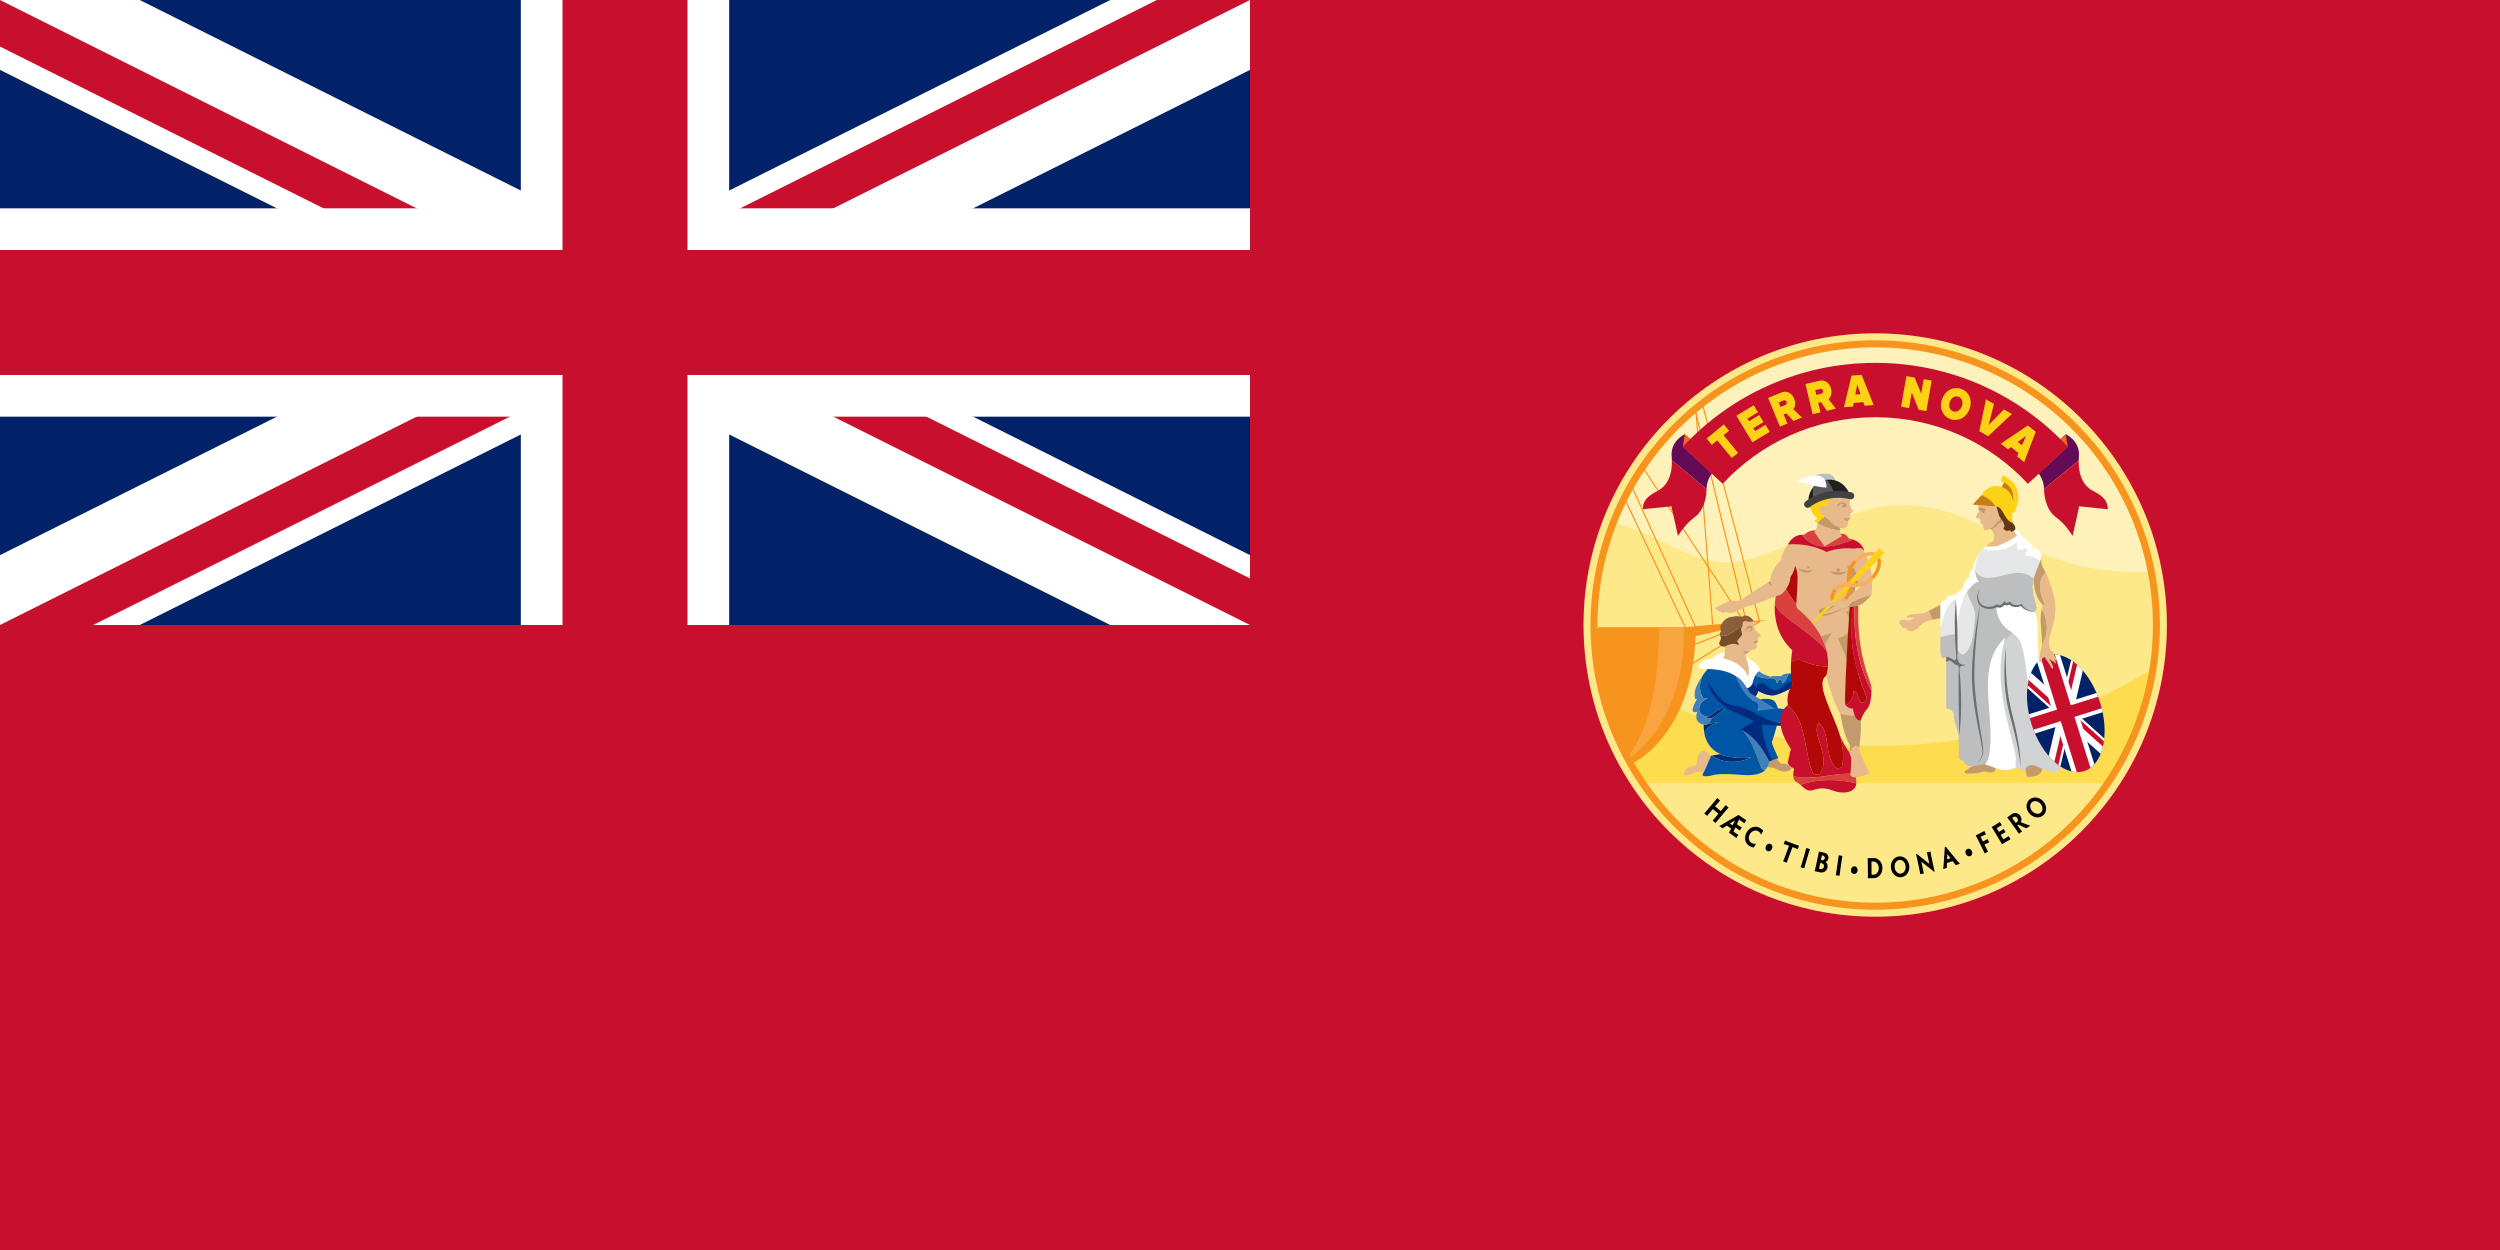 <svg xmlns="http://www.w3.org/2000/svg" xmlns:xlink="http://www.w3.org/1999/xlink" width="1200" height="600"><defs><path id="a" d="M301.829 162.235c5.599-1.763 12.548 4.468 15.519 13.91 2.977 9.442.85 18.527-4.749 20.286-5.599 1.763-12.548-4.468-15.521-13.909-2.974-9.442-.848-18.527 4.751-20.287z"/><path id="b" d="M301.829 162.235c5.599-1.763 12.548 4.468 15.519 13.91 2.977 9.442.85 18.527-4.749 20.286-5.599 1.763-12.548-4.468-15.521-13.909-2.974-9.442-.848-18.527 4.751-20.287z"/><clipPath id="d"><use xlink:href="#b" width="100%" height="100%" overflow="visible" style="overflow:visible"/></clipPath></defs><clipPath id="c"><path d="M0 0v150h700v150H600zm0 300v50h300V0h300z"/></clipPath><path fill="#012169" d="M0 0h1200v600H0z"/><path stroke="#fff" stroke-width="60" d="m0 0 600 300m0-300L0 300"/><path stroke="#c8102e" stroke-width="40" d="m0 0 600 300m0-300L0 300" clip-path="url(#c)"/><path stroke="#fff" stroke-width="100" d="M0 150h700M300 0v350"/><path stroke="#c8102e" stroke-width="60" d="M0 150h700M300 0v350"/><path d="M0 300h600V0h600v600H0z" style="stroke:none;fill:#c8102e;fill-opacity:1"/><g transform="matrix(1.623 0 0 1.623 -186.109 213.075)"><circle cx="669.26" cy="53.563" r="86.268" style="fill:#fde88a;stroke:none;stroke-width:1"/><path d="M669.26-29.817c-35.452 0-65.745 22.087-77.85 53.243a30.45 30.45 0 0 1 7.317 2.074c9.665 3.796 18.633 10.69 29.678 9.31 12.765-2.068 23.118-9.654 34.852-14.14 12.765-4.827 25.878-2.413 37.951 3.796 2.077 1.034 4.148 1.034 6.214 2.068 13.75 8.772 28.494 12.089 43.813 11.213-7.418-38.485-41.294-67.564-81.975-67.564z" style="fill:#fef1b9"/><path d="M669.26 89.303c-30.732 0-59.147-8.496-82.18-22.884a82.476 82.476 0 0 0 13.394 33.913h137.572a82.584 82.584 0 0 0 13.395-33.913c-23.04 14.388-51.446 22.884-82.18 22.884z" style="fill:#fddc50"/><path d="M163.996 134.379h43.17v.35h-43.17z" style="fill:#f7941e" transform="rotate(-115.233 363.174 -47.96)"/><path d="M194.312 153.882h-25.57s-3.103 18.202 9.709 38.492c4.987-3.637 15.861-14.344 15.861-38.492z" style="fill:#f7941e" transform="translate(418.413 -99.663)"/><path d="M186.936 153.882c0 22.863-5.766 33.673-8.877 37.854.129.211.264.425.398.639 4.986-3.637 15.861-14.344 15.861-38.492h-7.382z" style="fill:#f8a440" transform="translate(418.413 -99.663)"/><path d="M165.305 132.803h45.912v.358h-45.912z" style="fill:#f7941e" transform="rotate(-114.425 365.37 -51.609)"/><path d="M168.298 121.081h63.917v.341h-63.917z" style="fill:#f7941e" transform="scale(-1) rotate(85.515 -131.97 -393.023)"/><path d="M169.36 129.533h55.873v.347H169.36z" style="fill:#f7941e" transform="rotate(-123.292 379.607 -33.028)"/><path d="M173.577 121.232h63.443v.346h-63.443z" style="fill:#f7941e" transform="scale(-1) rotate(76.45 -118.328 -476.415)"/><path d="M175.131 120.088h66.154v.345h-66.154z" style="fill:#f7941e" transform="scale(-1) rotate(75.297 -117.92 -491.28)"/><path d="M204.236 147.275h.35v17.889h-.35z" style="fill:#f7941e" transform="scale(-1) rotate(68.376 -52.591 -559.072)"/><path d="M206.174 146.423h.344v24.432h-.344z" style="fill:#f7941e" transform="rotate(-121.884 387.869 -7.432)"/><path d="M194.312 153.882c0 24.148-10.875 34.855-15.861 38.492a46.2 46.2 0 0 0 1.002 1.546s18.311-8.701 18.311-40.035h-3.451v-.003z" style="fill:#f7941e" transform="translate(418.413 -99.663)"/><path d="m194.312 153.882 24.838-2.204-23.047 5.211z" style="fill:#f7941e" transform="translate(418.413 -99.663)"/><path d="M295.149 195.126s.267 2.381.738 3.001c0 0 2.142.079 3.155-.582 1.014-.665 1.324-1.906 1.324-1.906l-2.221-1.719zM280.574 194.506s-1.828.948-2.104 1.2c-.27.234-.973.743-1.21.708 0 0-.073.853 1.058.773 1.131-.073 1.752-.038 2.73-.155.967-.114 1.752-.683 2.766-.401 1.008.287 2.282.316 2.502-.535.217-.855 0-2.023 0-2.023zM301.278 137.759a13.185 13.185 0 0 0-.478-.866c-1.312-2.202-.732-3.796-.732-3.796h-2.323l.026 6.46s-.416 4.462 2.575 7.681c0 0-.032.111-.067.295.258-.1.521-.195.814-.295-1.534-3.373-2.519-7.015.185-9.479zM300.08 148.516c-.141.761-.287 1.754-.316 2.664-.053 1.575.489 5.932.39 7.858 2.024-3.057 1.895-7.53-.074-10.522z" style="fill:#c49a6c" transform="translate(418.413 -99.663)"/><path d="M265.076 149.694c-1.298.344-3.97.086-4.752.862-.773.777.744.426 1.014.438.27.016.861.223.861.223s-.976.654-1.43.643c-.445-.018-2.021-.328-2.291-.064-.27.267-1.099 1.101.117 1.355 0 0-.354 1.057 1.301.963 0 0 .727 1.253 1.96.973 1.239-.287 2.502-2.132 3.724-2.709.504-.242 1.383-.491 2.232-.699a14.034 14.034 0 0 0-1.137-2.641c-.632.305-1.23.554-1.599.656z" style="fill:#e8ba8b" transform="translate(418.413 -99.663)"/><path d="m271.211 150.109-1.093-2.872s-1.881 1.059-3.437 1.8c.454.833.847 1.708 1.137 2.641 1.178-.287 2.3-.498 2.3-.498z" style="fill:#c49a6c" transform="translate(418.413 -99.663)"/><path d="M292.814 128.614c0 .689-.352 1.724.337 2.414 1.04.344 1.729-.688 2.417-.346.691.346-1.037 2.068 0 2.068 1.869.111 3.105.849 3.923 1.937.167-.428.319-.827.437-1.159.554-1.581-.665-2.24-1.102-2.681-.439-.44-1.805-.223-1.805-.223s.404-.186.331-.602c-.111-1.152-1.983-1.676-1.983-1.676s.293-.402-.328-.735c-.621-.329-1.43-1.763-1.852-2.203-.419-.44-1.342-.426-1.342-.426l-8.156 4.978a8.237 8.237 0 0 0-.885.698c3.247 1.242 7.685.274 10.008-2.044z" style="fill:#fff" transform="translate(418.413 -99.663)"/><path d="M294.531 137.923c1.031.255 2.256.704 3.237 1.631.021-.111.038-.218.062-.335.205-.927 1.046-2.941 1.661-4.531-.817-1.088-2.054-1.828-3.923-1.937-1.037 0 .691-1.726 0-2.068-.686-.345-1.377.689-2.417.346-.688-.688-.337-1.725-.337-2.414-2.32 2.317-6.762 3.286-10.008 2.054a9.289 9.289 0 0 0-1.482 1.777c-.498 1.563-.99 3.154-.94 4.722 2.944 4.817 9.501-.237 14.147.755zM277.627 161.377c2.068-1.727 2.414-6.9 2.76-10.35.252-2.797-1.74-5.031-2.394-7.672-.548.726-.999 1.328-1.403 1.464-4.731.836-5.194 5.485-6.472 9.06v2.853c1.605-.313 3.243-.668 4.743-.879-.34 3.109.692 7.594 2.766 5.524z" style="fill:#e6e7e8" transform="translate(418.413 -99.663)"/><path d="M298.879 152.535c-.141-2.641-.976-3.145-.976-3.145s.445-.294.592-1.028c.146-.733-.258-1.434-.407-2.458-.152-1.028-.557-1.137-.516-2.24.035-1.104-.331-1.909-.331-1.909.366-.465.343-1.197.527-2.198-.981-.926-2.206-1.376-3.237-1.631-4.646-.995-11.203 4.062-14.15-.759a5.666 5.666 0 0 0 1.037 3.176c-1.477.423-2.561 1.874-3.425 3.019.653 2.64 2.646 4.875 2.394 7.672-.346 3.449-.686 8.62-2.76 10.35-2.074 2.064-3.105-2.415-2.766-5.524-1.5.217-3.138.565-4.743.879v4.081s.264 2.026.604 2.195c.349.17 1.125-.427 1.125-.427v15.26s2.417.518 2.241 1.979c-.176 1.464 1.556 5.604 1.436 6.556-.105.945.287 4.392.029 5.516-.258 1.122 1.641 1.643 1.641 1.643-.085 1.719 2.675 1.552 4.137 1.116 1.465-.428 2.678-.085 4.406.603.407.167.814.313 1.219.448 1.678-14.765-7.217-40.617 11.923-43.174z" style="fill:#bcbec0" transform="translate(418.413 -99.663)"/><path d="M299.263 163.488c-.255-1.473-.366-6.903-.366-10.206 0-.267-.006-.51-.018-.747-19.14 2.557-10.245 28.409-11.924 43.171 1.307.416 2.631.591 4.213.064 2.065-.686 2.587.433 3.275.433.691 0 1.21-1.554 2.76-1.554 1.559 0 3.885 1.981 6.217 1.981 2.323 0 3.19-1.981 3.19-1.981-3.105-3.616-7.089-29.691-7.347-31.161z" style="fill:#d1d3d4" transform="translate(418.413 -99.663)"/><path d="M284.787 124.497s1.4 1.691 1.254 2.755c-.146 1.062-.363 1.21-.363 1.21s-1.069.258-1.986 1.505c0 0 2.569.218 3.56-.184.996-.405 4.673-2.093 5.587-3.086 0 0-1.805-1.588-2.241-4.131l-3.056-4.68-1.219-.195z" style="fill:#e8ba8b" transform="translate(418.413 -99.663)"/><path d="M288.098 122.938c.372-.213.396-.701.615-1.1.223-.399.738-1.397-.108-1.898 0 0-.208-1.305-1.351-1.562-.226-.054-.598-.129-1.037-.221l-1.43 6.34s.158.195.366.495a6.914 6.914 0 0 0 2.399-2.023c.001-.003.179.186.546-.031z" style="fill:#c49a6c" transform="translate(418.413 -99.663)"/><path d="M281.312 117.691s.337 1.842 0 2.3c-.352.458-.645 1.056-.645 1.373 0 .315.598.381 1.099.381 0 0 .308.489.067.792 0 0 .044.519.381.396 0 0-.223.264 0 .558 0 0 .548-.08.58.317.047.396-.129 1.361.94 1.361 1.075 0 2.593-1.241 3.39-2.709 0 0 .17.158.475-.079.305-.239.281-.701.439-1.097.152-.396.51-1.388-.284-1.772 0 0-.308-1.202-1.321-1.334-1.007-.129-5.121-.487-5.121-.487z" style="fill:#e8ba8b" transform="translate(418.413 -99.663)"/><path d="M286.68 117.752s.615 3.262 1.254 3.904c.639.638 1.189 1.885 1.119 2.4-.073.513-.697.507.185 1.115.885.609 1.359-.309 1.652.204.296.514.36.282.861.016.501-.271.536-.346.536-.822s-.158-.812-.812-1.58c-.659-.767-1.315-3.081-1.315-3.081z" style="fill:#603913" transform="translate(418.413 -99.663)"/><path d="M291.959 120.028h-1.808v-1.725h.671c.768-1.948.838-3.616.229-4.961-.899-1.974-3.029-2.657-3.047-2.666l.507-1.648c.114.035 2.868.898 4.102 3.576.885 1.937.744 4.257-.431 6.91z" style="fill:#fcd116" transform="translate(418.413 -99.663)"/><path d="m288.262 112.407.709-1.37s3.352 1.514 2.631 5.594z" style="fill:#c67f17" transform="translate(418.413 -99.663)"/><path d="M291.555 117.694a4.54 4.54 0 0 0 .05-.632 4.916 4.916 0 0 0-4.925-4.913 4.912 4.912 0 0 0-4.913 4.916c0 .231.021.453.05.678 1.137.1 3.82.446 4.623.44 2.423-.012 2.402 4.077 5.036 4.809 0 0-.322-2.617.085-5.298z" style="fill:#fcd116" transform="translate(418.413 -99.663)"/><path d="m282.303 114.825-2.648 2.774 6.668.563c-.001.004-.595-1.924-4.02-3.337z" style="fill:#c67f17" transform="translate(418.413 -99.663)"/><path d="M281.459 119.213c1.187.146 1.163 1.064 1.529.953.36-.111.182-.663.182-.663l.521-.293v-.111c-.609-.495-1.591-.618-2.273-.639.023.242.041.507.041.753z" style="fill:#c49a6c" transform="translate(418.413 -99.663)"/><path d="M299.263 163.488c-.255-1.473-.366-6.903-.366-10.206 0-3.296-.984-3.889-.993-3.892l-.466-.091-.615-.148-.996-.354-.914-.516-.803-.978-2.215.306-1.38-.719-.729.106-.786-.108-1.195.848-.806-.158-.214.061c-.363 2.347 1.207 5.586 3.606 7.185 1.729 1.036 3.448 2.758 3.8 4.485 2.965 10.684 1.078 27.762 11.288 33.184-2.865-7.298-5.991-27.714-6.216-29.005zM281.418 140.34c-1.775-2.537-.938-5.259-.094-7.895-1.351 2.096-1.67 4.272-1.67 4.272-.908.258-1.119 2.546-1.119 2.546-1.427.473-1.471 2.412-1.471 2.412-.949 1.725-3.062 2.804-3.062 2.804-2.153-.473-2.194 1.467-2.194 1.467-1.336-.217-1.688 1.294-1.688 1.294v6.645c1.078-3.031 1.582-6.833 4.588-8.431v8.431s1.729-8.29 2.947-10.08c.909-1.177 2.084-2.99 3.763-3.465z" style="fill:#fff" transform="translate(418.413 -99.663)"/><path d="M295.826 148.65a4.019 4.019 0 0 1-.908-.606 1.395 1.395 0 0 1-.19-.186c-.056-.066-.123-.129-.167-.203l-.07-.108c-.029-.041-.047-.058-.07-.138-.067-.135-.129-.278-.196-.415-.58.237-.75.243-1.069.301a3.464 3.464 0 0 1-.879.021 2.269 2.269 0 0 1-.8-.246l-.173-.107c-.062-.04-.105-.087-.158-.129l-.076-.069-.135-.153-.278-.312c-.114.072-.237.157-.349.214-.129.069-.158.075-.211.099a1.168 1.168 0 0 1-.311.077c-.1.011-.185 0-.246-.023-.021-.006-.032-.015-.05-.021l-.006-.003-.006-.003-.032-.027-.018-.021-.085-.084c-.108-.117-.202-.229-.308-.339-.135.191-.275.408-.422.585l-.07.078-.059.054c-.035.038-.07.074-.108.106a1.66 1.66 0 0 1-.478.312.697.697 0 0 1-.575.006c-.012.007-.117-.063-.179-.099l-.214-.132a3.002 3.002 0 0 1-.293.164l-.094.055-.067.033c-.094.049-.19.084-.284.126a6.074 6.074 0 0 1-.583.198 4.695 4.695 0 0 1-1.21.168c-.401.003-.8-.061-1.172-.191-.196-.055-.366-.154-.551-.234-.161-.111-.334-.195-.469-.337-.604-.501-.855-1.312-.896-2.112-.018-.807.105-1.636.448-2.369-.437.689-.671 1.514-.738 2.369-.023.429.015.872.144 1.304.117.434.357.848.686 1.178 0 .003.006.003.006.006a131.708 131.708 0 0 0-1.793 11.292c-.246 1.991-.398 4.023-.521 6.078-.038 1.031-.064 2.067-.1 3.104.006.527.012 1.054.023 1.575.012.524.053 1.042.07 1.569.27 4.198.938 8.274 1.708 12.215.372 1.971.8 3.911 1.128 5.826.082.475.164.961.182 1.429.029.469-.059.946-.202 1.394a5.223 5.223 0 0 1-1.567 2.328 5.238 5.238 0 0 0 1.726-2.27c.173-.456.296-.945.29-1.452.006-.5-.05-.978-.105-1.47-.246-1.95-.595-3.899-.911-5.879-.639-3.952-1.251-8.014-1.506-12.168-.026-.519-.067-1.036-.079-1.552-.006-.516-.018-1.039-.029-1.552.018-1.03.041-2.055.062-3.074.091-2.043.196-4.061.378-6.058.322-3.879.759-7.663 1.271-11.326.146.167.34.287.519.422.208.108.401.237.621.312.431.181.899.277 1.368.294a5.09 5.09 0 0 0 2.068-.354c.111-.044.223-.087.325-.138l.138-.063.035.022c.018.009-.006.003.076.035.117.051.24.097.372.111a1.43 1.43 0 0 0 .771-.103c.275-.11.498-.275.697-.452.047-.046.088-.09.138-.138l.067-.069c.018-.019.056-.062.05-.051-.006 0 0-.003 0-.006l.018.012c.05.021.1.045.149.062.193.069.393.072.565.052.179-.018.337-.069.489-.129.064-.031.17-.075.158-.075.012-.007.006-.007.012-.013a.362.362 0 0 1 .059.054l.023.028.111.086c.07.055.146.117.223.169l.246.135c.334.16.688.245 1.043.266a4.06 4.06 0 0 0 1.022-.086c.308-.063.738-.208.744-.234.023.021.041.063.067.097a.93.93 0 0 0 .07.101l.103.126c.062.088.141.151.214.223.07.075.152.138.234.195.325.242.683.414 1.037.552a8.235 8.235 0 0 0 2.186.5 9.364 9.364 0 0 1-2.074-.739zM276.613 164.92c-.158-.041-.316-.114-.475-.185-.076-.047-.152-.085-.229-.129-.132-.073-.24-.251-.322-.38-.105-.193-.217-.398-.287-.615-.082-.252-.17-.521-.164-.778.006-.305.018-.604.023-.908.018-.603.029-1.212.035-1.821.006-1.587-.012-3.215-.041-4.865-.029-1.651-.117-3.273-.182-4.86a123.11 123.11 0 0 0-.264-4.637c-.123 1.499-.22 3.047-.287 4.64-.064 1.59-.032 3.212-.006 4.872.029 1.656.117 3.278.223 4.865.006.056.006.108.012.167.047.604.094 1.206.146 1.81.047.475.135 1.229-.363 1.505-.141.076-.34-.006-.463-.085-.19-.123-.36-.264-.557-.372-.498-.293-1.567-.556-1.567-.556v1.59c.091-.067.185-.135.281-.202.114-.07.226-.158.36-.185.451-.091.902.126 1.219.431.094.082.179.169.264.251.275.278.609.56 1.014.592.188.018.293.047.396.226.275.478.196.966.185 1.49-.012.451-.018.901-.032 1.353a350.858 350.858 0 0 0-.035 3.561c0 1.212.006 2.433.018 3.653.032 1.833.05 3.631.1 5.382.006.878.023 1.745.041 2.605.009.854-.029 1.692-.035 2.532.12-.822.267-1.66.354-2.521.064-.852.132-1.725.188-2.605.07-1.763.123-3.569.088-5.399a116.732 116.732 0 0 0-.103-3.647 119.43 119.43 0 0 0-.331-4.848c-.018-.211-.035-.428-.059-.645-.015-.161.103-.406.188-.547.135-.237.357-.313.615-.319.205-.006.422-.053.604-.141a.93.93 0 0 0 .398-.425.93.93 0 0 1-.463.208 1.513 1.513 0 0 1-.487-.058z" style="fill:#6d6e71" transform="translate(418.413 -99.663)"/><path d="M293.688 192.096c-.035-.36-.067-.726-.1-1.092-.035-.369-.073-.741-.103-1.106-.05-.366-.117-.732-.179-1.102-.123-.731-.246-1.476-.375-2.219-.521-2.98-1.383-5.961-2.062-9.006-.176-.756-.299-1.528-.451-2.284-.117-.764-.258-1.52-.346-2.277a70.965 70.965 0 0 1-.445-4.526 81.45 81.45 0 0 1-.164-4.441 66.73 66.73 0 0 1 .076-4.33 51.69 51.69 0 0 0-.398 4.324 62.61 62.61 0 0 0-.064 4.474 55.62 55.62 0 0 0 .313 4.576c.073.778.208 1.549.313 2.318.146.773.27 1.552.448 2.319.688 3.086 1.605 6.028 2.247 8.953.158.737.311 1.464.469 2.189.07.36.17.721.234 1.078.053.368.105.726.17 1.092.059.36.108.72.164 1.08.064.36.123.715.155 1.071.067.721.173 1.436.196 2.144.029-.708-.015-1.429-.026-2.155-.002-.357-.04-.714-.072-1.08z" style="fill:#6d6e71" transform="translate(418.413 -99.663)"/><path d="M292.12 190.688c-2.766-11.377-6.214-22.418-2.766-33.796-9.313 8.623-2.76 23.106-4.828 34.832a9.693 9.693 0 0 1-1.087 2.812c.703.117 1.438.38 2.3.72 1.72.686 3.363 1.206 5.435.519.475-.158.861-.22 1.187-.22-.009-1.623.301-3.245-.241-4.867z" style="fill:#fff" transform="translate(418.413 -99.663)"/><g clip-path="url(#d)" transform="translate(418.413 -99.663)"><path d="m291.672 165.415 20.273-6.377 10.77 34.196-20.274 6.377z" style="fill:#012169"/><path d="m304.715 198.892 3.697-15.752 12.047 10.798 2.265-.709-1.202-3.824-12.052-10.809 3.688-15.746-1.207-3.824-2.262.715-3.691 15.754-12.047-10.807-2.267.715 1.201 3.824 12.053 10.8-3.692 15.752 1.201 3.821z" style="fill:#fff"/><path d="m307.199 179.316 4.752-20.29-1.512.475-4.751 20.289zM308.711 178.836l-1.512.48 15.525 13.913-.806-2.547z" style="fill:#c8102e"/><path d="m307.199 179.316-4.752 20.284 1.518-.471 4.746-20.293zM305.688 179.79l1.511-.474-15.515-13.913.802 2.553z" style="fill:#c8102e"/><path d="m298.439 163.274 6.756-2.125 4.489 14.252 6.755-2.122 1.799 5.698-6.759 2.125 4.486 14.25-6.756 2.123-4.488-14.253-6.762 2.132-1.787-5.699 6.756-2.131z" style="fill:#fff"/><path d="m299.787 162.85 4.061-1.271 4.84 15.383 8.115-2.547 1.075 3.42-8.109 2.553 4.842 15.391-4.049 1.274-4.845-15.392-8.11 2.55-1.078-3.422 8.107-2.551z" style="fill:#c8102e"/></g><path d="M304.111 162.757c-.366-.478-.146-1.143-.973-1.78-.82-.633-.949-2.009-.762-3.725.193-1.713 1.849-5.103 1.764-9.126-.076-3.562-1.605-7.895-2.862-10.367-2.704 2.464-1.72 6.106-.19 9.479a18.09 18.09 0 0 0-.812.295c-.05.225-.123.572-.196.983 1.969 2.992 2.098 7.466.073 10.522-.012.281-.041.51-.085.674-.357 1.265-.814 3.311-.656 4.11.158.796.416.492.662-.176.258-.668.756-1.054.756-1.054s1.705 2.371 2.024 3.115c.325.743.911.521.483-.51-.437-1.03-1.037-1.921-1.037-1.921s1.591.938 1.84 1.221c.258.284.398-.359-.346-.983l.557.097c-.002.003.127-.381-.24-.854z" style="fill:#e8ba8b" transform="translate(418.413 -99.663)"/><path d="M311.066 103.484c.431-4.731-3.879-6.65-3.879-6.65l-10.43 9.463s3.888 2.054 3.987 6.757l10.26-8.499c.018-.352.039-.707.062-1.071z" style="fill:#630b57" transform="matrix(1 0 0 .999 418.441 -99.592)"/><path d="M315.203 113.584c-2.912-1.494-4.327-4.808-4.195-9.029l-10.26 8.499c.006.021.006.04.006.063.047 3.379 1.301 6.562 3.199 8.011 2.812 2.153 3.812 3.621 5.262 5.804l1.937-8.763 8.487.872c-.126-2.518-1.281-3.838-4.436-5.457z" style="fill:#c8102e" transform="matrix(1 0 0 .999 418.441 -99.592)"/><path d="m296.761 106.297 10.427-9.463.58 3.693-11.807 10.945z" style="fill:#f26522" transform="matrix(1 0 0 .999 418.441 -99.592)"/><path d="M190.627 103.484c-.428-4.731 3.876-6.65 3.876-6.65l10.433 9.463s-3.885 2.054-3.99 6.757l-10.254-8.499a23.629 23.629 0 0 0-.065-1.071z" style="fill:#630b57" transform="matrix(1 0 0 .999 418.441 -99.592)"/><path d="M186.487 113.584c2.912-1.494 4.333-4.808 4.198-9.029l10.26 8.499v.063c-.053 3.379-1.31 6.562-3.199 8.011-2.812 2.153-3.814 3.621-5.265 5.804l-1.942-8.763-8.484.872c.123-2.518 1.277-3.838 4.432-5.457z" style="fill:#c8102e" transform="matrix(1 0 0 .999 418.441 -99.592)"/><path d="m204.936 106.297-10.433-9.463-.571 3.693 11.803 10.945z" style="fill:#f26522" transform="matrix(1 0 0 .999 418.441 -99.592)"/><path d="M250.847 91.792c17.821 0 33.876 7.576 45.114 19.68l11.807-10.944c-14.18-15.271-34.436-24.829-56.921-24.829-22.491 0-42.741 9.558-56.921 24.829l11.81 10.944c11.235-12.104 27.289-19.68 45.111-19.68z" style="fill:#c8102e" transform="matrix(1 0 0 .999 418.441 -99.592)"/><path d="m208.404 103.859-4.28-5.221-1.635 1.342-1.532-1.874 5.104-4.183 1.529 1.874-1.62 1.327 4.283 5.224zM214.504 99.2l-4.743-7.855 5.121-3.082 1.251 2.071-3.076 1.854.469.776 3.006-1.812 1.254 2.073-3.006 1.811.521.856 3.067-1.849 1.251 2.071zM226.65 92.914l-2.104-2.259-.794.33 1.099 2.668-2.203.912-3.498-8.482 3.885-1.604c1.699-.701 3.164.243 3.817 1.83.606 1.463.196 2.538-.249 3.112l2.561 2.452zm-2.039-5.692c-.188-.455-.621-.515-.993-.361l-1.345.555.557 1.334 1.336-.555c.375-.15.645-.502.445-.973zM236.529 89.894l-1.729-2.561-.832.198.665 2.812-2.317.552-2.121-8.925 4.09-.968c1.793-.423 3.091.738 3.486 2.409.36 1.542-.211 2.537-.738 3.032l2.139 2.827zm-1.119-5.939c-.111-.483-.536-.609-.926-.516l-1.418.332.334 1.407 1.418-.337c.393-.091.709-.392.592-.886zM247.674 88.395l-.363-1.05-2.824.205-.208 1.091-2.692.197 2.232-9.356 2.988-.222 3.565 8.938zm-2.171-6.305-.56 3.004 1.556-.114zM263.693 89.576l-2.065-5.078-.794 4.577-2.353-.407 1.567-9.036 2.42.42 1.957 4.752.744-4.282 2.353.409-1.573 9.035zM270.607 86.429c.949-2.654 3.369-3.833 5.66-3.01 2.297.821 3.404 3.265 2.452 5.92-.952 2.654-3.375 3.833-5.669 3.01-2.284-.822-3.395-3.268-2.443-5.92zm5.836 2.092c.434-1.202.07-2.409-1.002-2.801-1.081-.386-2.127.322-2.561 1.524-.434 1.202-.076 2.412 1.002 2.801 1.079.386 2.128-.319 2.561-1.524zM281.62 95.938l1.954-9.424 2.361 1.322-1.541 6.219 4.506-4.558 2.355 1.322-7.02 6.583zM292.768 103.41l.445-1.018-2.227-1.754-.888.666-2.124-1.676 7.975-5.396 2.35 1.855-3.416 8.997zm2.671-6.116-2.449 1.834 1.225.965z" style="fill:#fcd116" transform="matrix(1 0 0 .999 418.441 -99.592)"/><path d="m621.917 107.198 1.658 1.4.463-.565c.325-.375.768-.916.984-1.206l.873.73c-.258.288-.727.8-1.03 1.166l-2.028 2.406c-.287.346-.63.784-.779.98l-.873-.729c.176-.182.542-.592.838-.946l.885-1.05-1.66-1.4-.892 1.06c-.296.34-.642.776-.788.973l-.86-.726c.163-.18.538-.592.831-.945l2.016-2.398c.401-.468.838-1.019.98-1.206l.86.727c-.16.17-.615.696-1.014 1.171zM626.004 114.993c.094-.176.208-.374.343-.652l.293-.594-1.225-.86-.68.409a8.26 8.26 0 0 0-.604.396l-.979-.682c.375-.167.768-.404 1.277-.721l4.421-2.559 1.333.925c.396.281.744.498.967.633l-.627.91c-.173-.155-.398-.319-.797-.597l-.712-.5-.653 1.378.604.425c.396.278.647.436.844.559l-.62.884a15.842 15.842 0 0 0-.695-.512l-.57-.401-.578 1.232.577.395c.404.281.686.472.861.571l-.615.907a17.447 17.447 0 0 0-.823-.61zm.313-2.733.768.533.703-1.455zM632.698 118.02c.42.23.882.32 1.33.177l-.683 1.187c-.419-.134-.72-.157-1.269-.473-1.383-.791-1.676-2.548-.826-4.029.844-1.47 2.505-2.106 3.885-1.32.562.32.721.572 1.02.806l-.7 1.227c-.097-.46-.384-.812-.788-1.039-.844-.48-1.937-.09-2.479.86-.548.96-.343 2.113.51 2.605zM638.33 118.33c.485.227.661.885.392 1.446-.27.571-.873.855-1.368.621-.495-.23-.67-.879-.4-1.448.26-.565.883-.85 1.375-.618zM645.465 118.396c.48.182 1.046.369 1.26.43l-.387 1.04c-.205-.1-.75-.317-1.23-.505l-.31-.11c-.118.298-.27.705-.394 1.036l-.79 2.107c-.206.554-.44 1.21-.514 1.463l-1.075-.4a35.9 35.9 0 0 0 .574-1.442l.788-2.108a19.6 19.6 0 0 0 .366-1.041l-.305-.117a29.79 29.79 0 0 0-1.239-.428l.384-1.03c.2.088.738.31 1.213.485zM648.689 124.041a49.124 49.124 0 0 0-.41 1.5l-1.085-.322c.088-.252.305-.917.47-1.472l.803-2.729a46.46 46.46 0 0 0 .407-1.499l1.087.32c-.091.242-.305.916-.47 1.48zM651.707 124.847l.562-2.558c.129-.58.313-1.479.349-1.733l1.477.315c1.175.258 1.438 1.072 1.295 1.757-.114.545-.46.896-.847 1.002.416.291.768.9.595 1.686-.208.948-1.02 1.647-2.271 1.373l-1.521-.325c.074-.258.238-.938.36-1.517zm1.705-.838-.404-.085-.366 1.701.349.07c.545.123.976-.097 1.093-.644.119-.544-.174-.93-.672-1.042zm-.211-.977.352.076c.357.076.683-.1.779-.533.088-.415-.146-.731-.551-.825l-.287-.062zM658.914 126.188c-.088.58-.173 1.27-.196 1.537l-1.116-.158c.053-.27.164-.951.249-1.537l.404-2.81c.085-.586.173-1.28.196-1.543l1.119.167a33.5 33.5 0 0 0-.258 1.54zM663.162 124.92c.545.041.935.594.879 1.221-.05.627-.521 1.1-1.063 1.06-.548-.041-.94-.585-.891-1.218.052-.622.53-1.107 1.075-1.063zM667.076 128.444c.02-.266.026-.963.026-1.55l-.032-2.836c0-.59-.023-1.296-.047-1.554l1.78-.023c1.413-.012 2.576 1.31 2.588 2.947.02 1.64-1.128 2.989-2.531 3zm1.107-1.03.583-.01c.873-.005 1.562-.906 1.55-1.96-.012-1.049-.71-1.938-1.588-1.938l-.574.006zM676.304 122.008c1.544-.161 2.848 1.089 3.018 2.78.182 1.692-.838 3.19-2.385 3.35-1.53.152-2.84-1.1-3.018-2.79-.166-1.7.862-3.194 2.385-3.34zm.522 5.069c.92-.088 1.535-1.065 1.418-2.178-.114-1.117-.914-1.937-1.828-1.847-.911.097-1.523 1.067-1.406 2.181.108 1.113.908 1.938 1.816 1.844zM683.658 127.036l-1.069.223c-.032-.24-.138-.787-.226-1.235l-.642-3.038c-.108-.516-.272-1.206-.378-1.663l.223-.047c.404.325.633.492.92.715l2.789 2.215-.404-1.914a39.4 39.4 0 0 0-.334-1.52l1.063-.219c.062.371.185 1.062.281 1.525l.647 3.091c.079.351.188.813.316 1.3l-.22.047c-.281-.24-.513-.437-.8-.656l-2.924-2.31.469 2.27c.09.438.219.98.289 1.216zM693.056 124.571c-.117-.176-.296-.41-.466-.63l-.413-.54-1.693.528-.035.66c-.012.324-.018.561-.012.807l-1.087.34c.067-.42.13-.896.152-1.435l.343-5.058.287-.094 3.23 3.94c.34.416.69.795.975 1.076zm-2.472-3.29-.064 1.572 1.008-.313zM696.525 119.782c.504-.208 1.102.111 1.342.688.237.585.03 1.218-.469 1.426-.504.21-1.107-.094-1.342-.683-.24-.575-.035-1.22.47-1.43zM700.966 119.71l-1.27-2.538a44.198 44.198 0 0 0-.719-1.382l1.444-.724c.451-.226.902-.468 1.107-.585l.492.983a22.08 22.08 0 0 0-1.143.53l-.45.226.68 1.36.392-.192c.44-.22.785-.41.976-.527l.495.983c-.214.079-.568.249-1.014.469l-.387.188.363.726c.258.526.583 1.142.715 1.37l-1.02.515a24.689 24.689 0 0 0-.66-1.403zM705.18 113.642l.664 1.105.366-.216c.434-.258.85-.526 1.037-.661l.568.944c-.208.103-.645.343-1.072.595l-.366.223.8 1.32.463-.278c.44-.264.896-.544 1.081-.679l.565.942c-.199.105-.674.36-1.113.63l-1.415.846a43.689 43.689 0 0 0-.776-1.347l-1.465-2.44a50.1 50.1 0 0 0-.82-1.304l1.365-.822c.434-.258.885-.557 1.066-.688l.574.952c-.208.094-.68.363-1.11.626zM711.76 113.407c.342.475.746 1.021.92 1.224l-.927.67a30.725 30.725 0 0 0-.867-1.272l-1.664-2.316a44.529 44.529 0 0 0-.938-1.238l1.236-.89c.993-.714 1.995-.468 2.625.404.545.761.44 1.423.12 1.896.923.28 1.972.788 2.897.97l-1.146.822c-.542-.188-1.69-.685-2.379-1.098a.757.757 0 0 1-.108.09l-.193.142zm-.956-1.323.337-.237c.39-.28.445-.78.144-1.197-.278-.38-.768-.564-1.23-.234l-.299.211zM714.885 105.2c1.17-1.02 2.962-.75 4.078.528 1.125 1.286 1.148 3.095-.02 4.113-1.155 1.004-2.954.743-4.07-.538-1.12-1.281-1.142-3.09.012-4.104zm3.367 3.84c.686-.603.633-1.751-.105-2.597-.738-.843-1.869-1.05-2.56-.442-.692.601-.634 1.745.104 2.589.738.843 1.87 1.053 2.561.45z"/><path d="M221.799 192.567s.58 1.722 1.453 1.675c.873-.047 2.936.529 3.009.896.073.36-.407 1.338-2.235 1.411-1.816.073-2.689-1.312-4.632-1.265-1.942.053-1.263-1.569-1.263-1.569z" style="fill:#c49a6c" transform="translate(418.413 -99.663)"/><path d="M202.445 192.567s-1.025-2.688-2.766-2.056c-1.74.633-1.453 3.795-1.857 4.192-.404.407-2.417.346-2.76.979-.346.632-1.154 1.669-.694 1.953.466.289 1.327 0 2.188-.404.867-.401 3.105-1.034 3.744-.457.628.58 2.145-4.207 2.145-4.207z" style="fill:#e8ba8b" transform="translate(418.413 -99.663)"/><path d="M214.1 192.415c-3.164.287-6.325.088-9.293-.978l-2.335.421c3.539 2.32 7.585 2.422 11.628.557zM204.783 182.068c-1.629 0-3.138.357-4.67.799-.012.349-.006 1.154.164 2.146 1.049-1.539 2.508-2.699 4.506-2.945zM200.301 180.687c3.097 1.036 3.797-1.722 6.205-2.416-2.76-1.034-3.445 2.064-6.205 2.416z" style="fill:#002b7f" transform="translate(418.413 -99.663)"/><path d="M211.34 184.132c3.1 3.106 4.14 7.244 5.865 11.387.167.328.574.498 1.063.627.653-.604 1.093-1.447 1.181-2.612l.393-.141c-2.104-3.595-3.355-9.574-8.502-9.261z" style="fill:#4080bb" transform="translate(418.413 -99.663)"/><path d="M216.174 172.67s2.842 1.725 4.91 1.294c2.08-.434 5.18-2.242 5.18-2.242v-4.056s-.334-.073-.809-.097c-.8.706-.791 2.278-2.039 2.771-.346 0 0-1.031-.686-1.031-.691 0-.349 1.031-1.043 1.031 0-1.031-.686-1.377-1.377-1.377-3.19.319-6.674-1.136-7.998-3.814l-7.187-3.077s-3.12 2.945-5.379 6.228c-.829 2.117-1.187 4.277.202 6.526h1.377c-1.031.69-2.068 1.042-2.408 2.418-.554 1.912.844 2.951 2.476 3.139 1.913-.86 2.76-2.983 5.109-2.105-1.702.486-2.546 2-3.987 2.489a8.986 8.986 0 0 1-1.172 1.774c1.113-.275 2.238-.466 3.439-.466-2.004.246-3.457 1.408-4.509 2.942.369 2.081 1.491 5.004 4.849 6.365l-.316.062c2.965 1.065 6.129 1.265 9.293.978-4.049 1.868-8.089 1.763-11.628-.56l-.19.038s-1.556 3.965-2.332 5.177c-.773 1.203 1.465.948 3.023.519 1.553-.437 5.602-.267 7.767-.085 1.623.129 5.552.5 7.532-1.355-.486-.129-.896-.299-1.061-.627-1.729-4.143-2.766-8.28-5.868-11.387 5.147-.315 6.398 5.663 8.499 9.261l2.367-.811s-1.898-3.883-1.898-4.655c0-.776 3.448-8.368.949-11.898-1.377-2.067-7.245-.17-7.245-.17s2.16-1.911 2.16-3.199z" style="fill:#0055a4" transform="translate(418.413 -99.663)"/><path d="M200.301 180.687a3.81 3.81 0 0 0 1.096-.311c-1.632-.188-3.029-1.227-2.479-3.139.34-1.376 1.383-1.725 2.414-2.418h-1.383c-1.383-2.249-1.031-4.409-.199-6.526-1.33 1.924-2.361 3.952-2.297 5.58 0 1.985.776 1.031.776 1.031s-1.471 2.588-1.38 3.539c.088.946 1.38.431 1.38.431s-1.38 3.106 1.898 3.797c0 0-.006.07-.012.193.41-.117.817-.231 1.233-.33a8.986 8.986 0 0 0 1.172-1.774c-.602.208-1.311.231-2.219-.073zM223.064 168.354s-2.496-.17-3.1.179c0 0-2.502-.688-3.19-1.467l-4.462-1.921c1.324 2.682 4.808 4.137 7.998 3.812.688 0 1.377.352 1.377 1.383.691 0 .352-1.031 1.043-1.031.686 0 .34 1.031.686 1.031 1.248-.498 1.239-2.064 2.039-2.771-.738-.044-1.802.047-2.391.785z" style="fill:#4080bb" transform="translate(418.413 -99.663)"/><path d="M217.551 178.271c-1.04 3.452-4.137 4.144-6.557 5.861 3.996 1.713 6.58 5.561 8.528 9.378l.765-.264c-2.092-4.713-3.665-9.705-2.736-14.975zM220.656 172.412c-1.729-.346-2.417-2.764-4.482-1.728-.352.343-.352 1.037-.691 1.728.34-.69-.349-1.385-.686-1.728-1.729-.345-5.18-1.376-4.148 1.382.349 1.707 2.045 2.741 3.753 3.432.618-.611 1.772-1.88 1.772-2.825 0 0 2.845 1.725 4.916 1.291 2.074-.431 5.177-2.242 5.177-2.242v-1.786c-2.168.225-3.493 3.08-5.611 2.476z" style="fill:#002b7f" transform="translate(418.413 -99.663)"/><path d="M198.654 165.685c0 1.382 9.75-1.207 13.547 5.521.604 1.552 2.244.085 2.42-.948.176-1.037.905-2.945 1.828-3.326 0 0 1.014-.984-1.746-2.963-2.754-1.985-8.971-4.57-12.164-.688 0-.007-3.885.248-3.885 2.404z" style="fill:#fff" transform="translate(418.413 -99.663)"/><path d="M205.902 163.096s5.865 1.037 7.33 5.522c.949-3.543-1.116-5.861-.598-6.986 0 0 1.031-.17 1.723-1.121 0 0 1.811.519 1.38-1.812 0 0 .601-.685.437-1.634 0 0 .855-.433.855-.69 0-.257-1.898-1.64-1.898-2.413 0-.778-.17-1.899-.17-1.899s-2.068-1.895-3.018 0c-.949 1.899-6.044 6.122-6.044 6.122s1.21 2.153.003 4.911z" style="fill:#e8ba8b" transform="translate(418.413 -99.663)"/><path d="M208.574 176.892c-3.319-.605-5.057-3.844-7.061-6.73-.278 2.488 3.847 7.188 7.638 8.859 3.911 1.722 7.761 3.502 8.798 3.68 1.04.173 5.637.404 6.211.34.141-.012.281-.305.404-.731-1.529-.24-3.029-.281-4.26-.586-4.13-1.729-6.89-4.147-11.73-4.832z" style="fill:#002b7f" transform="translate(418.413 -99.663)"/><path d="M221.664 177.812c-1.939.477-3.99.547-5.842.808.352-.685.688-1.725 0-2.418-3.46-1.569-4.916-4.579-6.188-7.709-2.092-.812-7.143-2.325-8.068 1.438-.018.073-.029.152-.047.231 2.004 2.887 3.738 6.125 7.061 6.73 4.834.686 7.594 3.104 11.73 4.831 1.23.305 2.73.34 4.26.586.393-1.335.686-4.041.686-4.041z" style="fill:#0055a4" transform="translate(418.413 -99.663)"/><path d="M215.822 176.201c.686.69.346 1.728 0 2.418 1.846-.261 3.899-.328 5.842-.808l-.899-.111s-6.208-3.968-6.668-4.193c-.463-.23-2.3-4.143-4.14-4.886a4.342 4.342 0 0 0-.328-.129c1.277 3.127 2.73 6.137 6.193 7.709z" style="fill:#4080bb" transform="translate(418.413 -99.663)"/><path d="M204.895 156.204c.023.117.07.234.158.343.478.632-.176 1.555-.176 1.555s-.85 1.449 1.482 1.534c0 0 2.411-1.651 4.096-.384 0 0 .076-.806-.498-1.268 0 0 .92-1.093 1.383-1.663.457-.577-.521-1.669 0-2.305.076-.097.135-.196.185-.295-2.482.908-4.41 3.54-6.63 2.483z" style="fill:#754c29" transform="translate(418.413 -99.663)"/><path d="M211.469 150.799s-1.91-.4-2.314-.057c0 0-1.611-.057-2.648.865-1.031.916-1.834 2.132-1.263 3.423 0 0-.46.605-.349 1.174 2.221 1.062 4.148-1.569 6.63-2.477.237-.521.038-1.002.208-1.307.211-.356.647-.468 1.307-.239.662.228 1.922-.117 1.922-.117s-1.753-2.589-3.493-1.265z" style="fill:#8b5e3c" transform="translate(418.413 -99.663)"/><path d="M211.756 155.186s.908-.176 1.201-.562c.296-.393.911-.624 1.283-.311 0 0-.255.627-.987.823l.108.157s1.424-.471 1.245-1.227c-.179-.755-.905-.802-1.415-.506-.515.295-.351 1.119-1.435 1.626zM215.737 158.704s.249-.296.384-.755c-.428-.094-1.154-.167-1.351.43 0 0 .565.138.973.343-.006-.006-.006-.012-.006-.018zM211.826 160.754s.094.635.773.995c.012-.047.018-.079.035-.117 0 0 .457-.079.97-.409-.609-.053-1.438-.182-1.778-.469z" style="fill:#c49a6c" transform="translate(418.413 -99.663)"/><g transform="translate(418.413 -99.663)"><path d="M223.445 149.995c5.666 4.769 12.621 8.253 15.521 14.901l-2.66-8.78-.715-1.452c-5.379-4.051-10.389-9.378-12.779-15.589l-.867 3.416s-.621 1.836-.785 4.514c.566 1.117 1.316 2.141 2.285 2.99z" style="fill:#d94040"/><path d="M223.445 149.995c-.97-.85-1.72-1.873-2.285-2.99-.223 3.794.466 9.284 5.145 13.679 0 0-.229 1.446-.346 3.455 1.146-.636 2.344-.838 3.316-.354 2.824 1.285 6.609 2.187 9.785 1.42l-.094-.311c-2.9-6.646-9.855-10.13-15.521-14.899z" style="fill:#c8102e"/><path d="m235.595 154.664-5.971-12.173-1.04-7.842h-4.658l-1.113 4.426c2.39 6.208 7.4 11.538 12.782 15.589z" style="fill:#b20808"/><path d="M240.382 185.792c.896 2.966 1.321 6.037.63 9.381-.346.346-1.38.686-1.729.346-3.791-3.798-1.38-10.007-5.171-13.45-.694 1.376-.694 2.415-.349 3.794 1.037 3.795 3.108 7.935.691 11.378-.343.346-1.723.346-2.071-.343-2.654-6.181-1.787-15.897-7.503-19.883-.885.668-4.749 4.266 1.031 12.9 0 0-1.031 3.882-.855 4.312.17.428 1.811 1.549 1.811 1.549s-.34 1.183-.231 2.26c.671.094 1.339.176 1.992.24 5.575.618 10.872-1.537 16.392-.983l-.24-4.693c-1.931-1.848-3.37-4.24-4.398-6.808z" style="fill:#c8102e"/><path d="M245.017 197.287c-5.52-.551-10.813 1.604-16.392.986a49.287 49.287 0 0 1-1.992-.243c.064.65.287 1.244.832 1.54.428.223.832.565 1.248.929 5.294-1.848 11.244-1.733 16.559-.448.053-.516-.012-1.106-.205-1.786z" style="fill:#d94040"/><path d="M228.713 200.496c1.011.884 2.016 1.902 3.234 1.663 1.729-.352 3.193-1.225 6.387.035 2.725 1.071 6.668.834 6.938-2.149-5.315-1.282-11.265-1.397-16.559.451z" style="fill:#c8102e"/><path d="M232.384 196.895c.349.691 1.729.691 2.071.343 2.417-3.446.346-7.583-.691-11.378-.346-1.379-.346-2.415.349-3.797 3.791 3.446 1.38 9.658 5.171 13.453.349.34 1.383 0 1.729-.349 1.726-8.273-3.451-14.832-5.52-22.415-.58-2.887-.434-5.624 4.377-4.887l-.809-2.661c-3.176.761-6.958-.135-9.785-1.423-.973-.483-2.174-.281-3.316.354-.105 2.005-.105 4.559.346 6.801 0 0-1.942 2.419-1.254 5.949 0 0-.064.041-.173.12 5.718 3.992 4.85 13.706 7.505 19.89z" style="fill:#b20808"/><path d="M220.311 142.062c0-.808-.129-1.496-.437-2.065v.171l-.987.612a3.399 3.399 0 0 1 1.424 1.282z" style="fill:#c49a6c"/><path d="M239.632 156.889c.688.346 1.38-.342 1.72-.342 2.766-1.379 2.417-4.828.697-7.244.686 0 1.377-.689 1.377-1.033 0-5.744-2.657-14.14 3.51-16.181.208-.479.419-.804.633-.933l-4.066-2.285-13.62-.863-4.825 1.381s-1.986 2.583-1.986 4.568c0 0-3.17 2.749-3.193 6.037.311.572.434 1.256.434 2.065a3.376 3.376 0 0 0-1.421-1.285c-1.837 1.145-5.716 3.585-6.946 4.563-1.641 1.292-3.363.429-3.967.689-.604.257-4.57 2.154-4.57 2.154s1.811 1.982 3.275 1.206c0 0 1.641.689 3.111-.174 1.462-.86 3.533-1.725 4.436-1.811.908-.084 7.38-2.846 8.326-3.016.943-.172 3.275-3.032 3.19-5.315 0 0 1.122-1.41 1.38-3.305 0 0 .604.947.732 2.845.129 1.896-.39 8.622-.39 8.622l.19.882c.381.435.803.831 1.277 1.184 5.602 5.004 9.428 12.017 7.427 18.896.343 1.282 2.446 8.859 4.151 11.176 1.263.441 2.613.62 3.606.62 1.014-.173 1.611-.998 2.124-2.011-.108-1.856-.176-4.287-.255-6.852-1.351-1.619-2.259-3.684-2.909-5.621-1.031-3.098-2.068-5.856-3.448-8.617z" style="fill:#e8ba8b"/><path d="M246.936 132.089c-6.167 2.041-3.51 10.437-3.51 16.181 0 .344-.688 1.033-1.377 1.033 1.717 2.416 2.065 5.865-.697 7.244-.34 0-1.031.688-1.72.342 1.38 2.762 2.417 5.52 3.448 8.623.647 1.935 1.556 4.002 2.906 5.621-.158-5.234-.384-11.059-1.178-13.898-1.242-4.41.305-20.923 2.128-25.146zM246.174 189.435c.088-1.868.797-5.521.27-9.179a33.337 33.337 0 0 1-.199-2.269c-.513 1.013-1.11 1.838-2.124 2.011-.993 0-2.344-.179-3.606-.62.006.006.012.012.012.018 0 0 .902 6.467 2.979 9.57 0 0-.302 1.241-.22 2.138.308-.656.656-1.271 1.178-1.798.632-.317 1.191-.194 1.71.129z" style="fill:#c49a6c"/><path d="M246.186 190.166a4.961 4.961 0 0 1-.012-.731c-.521-.319-1.078-.442-1.717-.129-.521.527-.873 1.142-1.178 1.798.029.287.097.541.22.708.53.686 0 5.689 0 5.689s.185 1.981 5.704-.437c.006 0-2.845-5.427-3.017-6.898z" style="fill:#e8ba8b"/><path d="M244.275 127.937c-5.385 2.162-11.338 3.784-14.982-1.392-2.988-.021-4.236 2.85-4.236 2.85 6.855-.521 11.391 2.238 11.391 2.238 5.698-2.155 11.121-.474 11.121-.474-.557-1.928-2.145-2.817-3.294-3.222z" style="fill:#c8102e"/><path d="M244.275 127.937a6.555 6.555 0 0 0-1.28-.312c-.688-1.121-.861-1.424-2.716-1.379-1.857.046-3.536-.3-6.258-.884-2.719-.584-4.195 1.221-4.195 1.221a5.227 5.227 0 0 0-.533-.034c3.645 5.172 9.598 3.55 14.982 1.388z" style="fill:#d94040"/><path d="M240.49 124.531c.229-1.287-.756-2.194-.756-2.194l-4.324-2.097-1.512 1.364s.035.713-.076 1.604c2.039 1.12 4.318 1.801 6.647 2.149a3.158 3.158 0 0 1 .021-.826z" style="fill:#c49a6c"/><path d="M240.522 115.449s-5.464-.347-9.103 2.648c0 0 .483 2.151 2.402 3.556 0 0-.111.438-.932.581 0 0 .281.66.958.74l4.28-3.765z" style="fill:#fcd116"/><path d="M233.816 123.205c-.111.857-.363 1.881-.929 2.588l2.968 4.154 5.133-3.004s-.434-.679-.527-1.585c-2.32-.351-4.603-1.032-6.645-2.153zM243.314 115.854s-.24 2.608.938 3.304c0 0 .164.856-.721.993 0 0-.082 1.099-.029 1.499 0 0-.27.374-.483.4 0 0-.079.295-.313.456 0 0 .158.831 0 1.26-.164.428-1.154 1.1-2.016.83-.855-.268-2.332-.966-3.056-1.901 0 0-1.257-1.311-1.661-1.499-.404-.186-2.227-1.766-1.444-2.704.776-.936 2.042-.509 2.042-.509s.56-1.814 1.629-2.126c1.071-.311 3.31-.737 5.114-.003z" style="fill:#e8ba8b"/><path d="M242.699 122.507a.869.869 0 0 0 .316-.456c.214-.026.483-.4.483-.4h-1.992c.004-.001.185.634 1.193.856zM239.717 118.146s-.58-.565 1.084-1.25c0 0 1.207-.202 1.617.904 0 0 0 1.017-1.515.498 0 0 .261-.352.604-.779 0 0-.806-.792-1.512.677z" style="fill:#c49a6c"/><path d="M239.295 112.023s.302-3.578-3.021-3.578c-3.319 0-5.563 1.554-5.563 1.554s5.563 2.024 8.584 2.024z" style="fill:#bcbec0"/><path d="M243.314 114.954a6.184 6.184 0 0 0-6.012-4.721 6.193 6.193 0 0 0-6.193 6.193c0 .297.029.587.07.87a15.299 15.299 0 0 1 12.135-2.342z" style="fill:#231f20"/><path d="M236.518 110.293a6.211 6.211 0 0 0-3.987 2.197c-.185 1.331-.141 2.652.044 3.954a15.313 15.313 0 0 1 6.223-1.831c-.482-1.571-1.164-3.061-2.28-4.32z" style="fill:#58595b"/><path d="M230.863 118.556c-.316 0-.633-.146-.835-.426a1.032 1.032 0 0 1 .226-1.445 16.294 16.294 0 0 1 9.674-3.145c1.315 0 2.643.158 3.908.47a1.034 1.034 0 1 1-.483 2.01 14.495 14.495 0 0 0-3.425-.411c-3.064 0-5.994.95-8.449 2.746a1.065 1.065 0 0 1-.616.201z" style="fill:#414042"/><path d="M236.436 112.577s.308-3.576-3.023-3.576c-3.316 0-5.561 1.553-5.561 1.553s5.566 2.023 8.584 2.023z" style="fill:#fff"/><path d="M244.457 172.755c1.729.343 1.04 2.758 2.42 3.446 1.031.345 1.38-1.382 1.38-1.722-3.712-9.114-5.774-18.56-3.595-28.335l-1.16-1.487s-1.805 27.059-1.541 32.059c0 0 .05.094.161.229 1.398-.873 2.335-2.175 2.335-4.19z" style="fill:#b20808"/><path d="m244.776 146.29-.114-.146c-2.18 9.775-.117 19.221 3.595 28.338 0 .337-.349 2.063-1.38 1.719-1.38-.688-.686-3.104-2.42-3.446 0 2.015-.938 3.317-2.335 4.189.29.363.987 1.046 2.142.984 0 0 .451 3.829 2.309 3.513 0 0 .656-2.137 1.857-3.344.885-.878 1.307-3.457 1.33-5.36-4.301-8.072-5.449-17.478-4.984-26.447z" style="fill:#c8102e"/><path d="M249.76 172.737c.012-.703-.032-1.314-.123-1.71-.34-1.461-4.301-9.548-3.785-23.36l-1.075-1.377c-.466 8.969.682 18.375 4.983 26.447z" style="fill:#d94040"/><path d="M227.898 136.46a3.525 3.525 0 0 0 2.168 1.251c.917.171 1.828-.214 2.405-.735-.812.093-1.521.149-2.294.012-.761-.13-1.511-.3-2.279-.528zM237.18 137.407a4.895 4.895 0 0 0 2.654.976c1.014.053 2.054-.31 2.675-.976-.905.189-1.72.178-2.628.146-.586-.032-1.324-.074-2.701-.146zM231.08 135.854c.188 0 .34.136.34.303 0 .167-.152.303-.34.303-.185 0-.337-.136-.337-.303 0-.167.153-.303.337-.303z" style="fill:#c49a6c"/><ellipse cx="239.91" cy="136.931" rx=".612" ry=".474" style="fill:#c49a6c"/><path d="M235.938 159.167c.677-1.317 1.646-3.074 2.312-3.742 0 0-1.679.809-3.492 1.119a19.14 19.14 0 0 1 1.18 2.623zM242.57 135.585c.026.191.059.384.1.572.463 2.135 2.25 4.432 3.158 5.487-.085-2.723-.697-6.027-3.258-6.059z" style="fill:#c49a6c"/><path d="M249.728 144.348c.05-.062.079-.103.079-.103.75-10.228-2.933-13.677-2.933-13.677-3.331-.645-4.652 2.273-4.304 5.017 2.558.035 3.17 3.339 3.252 6.06.322.371.533.593.533.593-1.318.402-4.43 3.91-4.43 3.91s-.023-.006-.062-.012c.287.646.501 1.333.694 1.957.012 0 .018-.003.029-.003 1.578-2.156 4.332-3.152 7.142-3.742z" style="fill:#e8ba8b"/><path d="M242.597 148.084c1.603-.258 3.419-.483 4.28-1.021 1.189-.742 2.511-2.302 2.851-2.713-2.81.588-5.564 1.584-7.131 3.734zM242.564 148.09s-1.254.258-1.951.638c-.703.381-4.324 2.423-5.854 1.571 0 0-1.418-1.34.237-1.934 1.661-.597 3.202-1.017 3.202-1.017l-.393-.512 4.099-.621z" style="fill:#c49a6c"/><path d="M238.533 142.614c-.938 1.202-1.181 2.698-.63 3.997l.952-.401c-.398-.947-.214-2.054.486-2.956.05-.057.105-.107.155-.165-.275-.209-.56-.423-.829-.636-.049.058-.093.108-.134.161zM251.772 137.686c1.052-2.095 1.028-4.28-.067-5.315l-.709.75c.744.701.68 2.465-.146 4.102a7.25 7.25 0 0 1-1.184 1.667l.756.71a8.335 8.335 0 0 0 1.35-1.914z" style="fill:#f7941e"/><path d="M242.166 146.06c-1.154 1.004-2.631 1.317-3.961.837l.352-.972c.97.351 2.065.111 2.933-.642.056-.051.105-.108.152-.155.226.261.448.524.683.794-.056.045-.106.094-.159.138z" style="fill:#f9af56"/><path d="m242.688 141.493 1.002-.312c0 .019.006.033.006.054.381 1.773-.141 3.505-1.377 4.684-.229-.267-.454-.53-.683-.795.94-.92 1.342-2.258 1.052-3.631z" style="fill:#f7941e"/><path d="M246.396 132.587c2.033-1.164 4.216-1.25 5.309-.22l-.709.75c-.741-.698-2.499-.544-4.084.365-.357.204-.99.615-1.605 1.263-.252-.236-.498-.474-.75-.71a7.928 7.928 0 0 1 1.839-1.448z" style="fill:#f9af56"/><path d="M245.301 134.748c-1.172 1.221-2.32 3.289-1.611 6.434l-.996.312v-.035c-.756-3.244.278-5.756 1.857-7.42.252.238.504.473.75.709z" style="fill:#f7941e"/><path d="m253.58 131.9-20.566 20.667-.501-.473 19.567-21.615z" style="fill:#fcd116"/><path d="M249.666 138.889c-1.16 1.234-3.161 2.492-6.34 1.949-.018-.003-.035-.003-.05-.006-1.796-.286-3.498.323-4.608 1.621.275.213.557.427.829.636.867-.986 2.188-1.448 3.571-1.241.012 0 .023 0 .035.003 3.278.575 5.736-.587 7.312-2.252a64.069 64.069 0 0 0-.749-.71z" style="fill:#f9af56"/><path d="M238.996 146.145c-1.834.286-2.991 1.436-2.991 1.436l3.062.107c.079-.003.146-.003.214.007l-.214-.007c-.604.048-1.333.643-1.333.643l-2.306 1.61c1.271.172 3.223-.577 4.72-1.267.554-.258 1.444-.429 2.417-.584-.193-.624-.41-1.311-.694-1.957-.244-.055-1.281-.237-2.875.012z" style="fill:#e8ba8b"/></g><path d="M669.26-30.635a84.198 84.198 0 0 0-84.198 84.198 84.198 84.198 0 0 0 84.198 84.198 84.198 84.198 0 0 0 84.198-84.198 84.198 84.198 0 0 0-84.198-84.198zm0 2.07a82.127 82.127 0 0 1 82.128 82.128 82.127 82.127 0 0 1-82.128 82.127 82.127 82.127 0 0 1-82.127-82.127 82.127 82.127 0 0 1 82.127-82.128z" style="fill:#f7941e;fill-opacity:1;stroke:none;stroke-width:.976"/></g></svg>